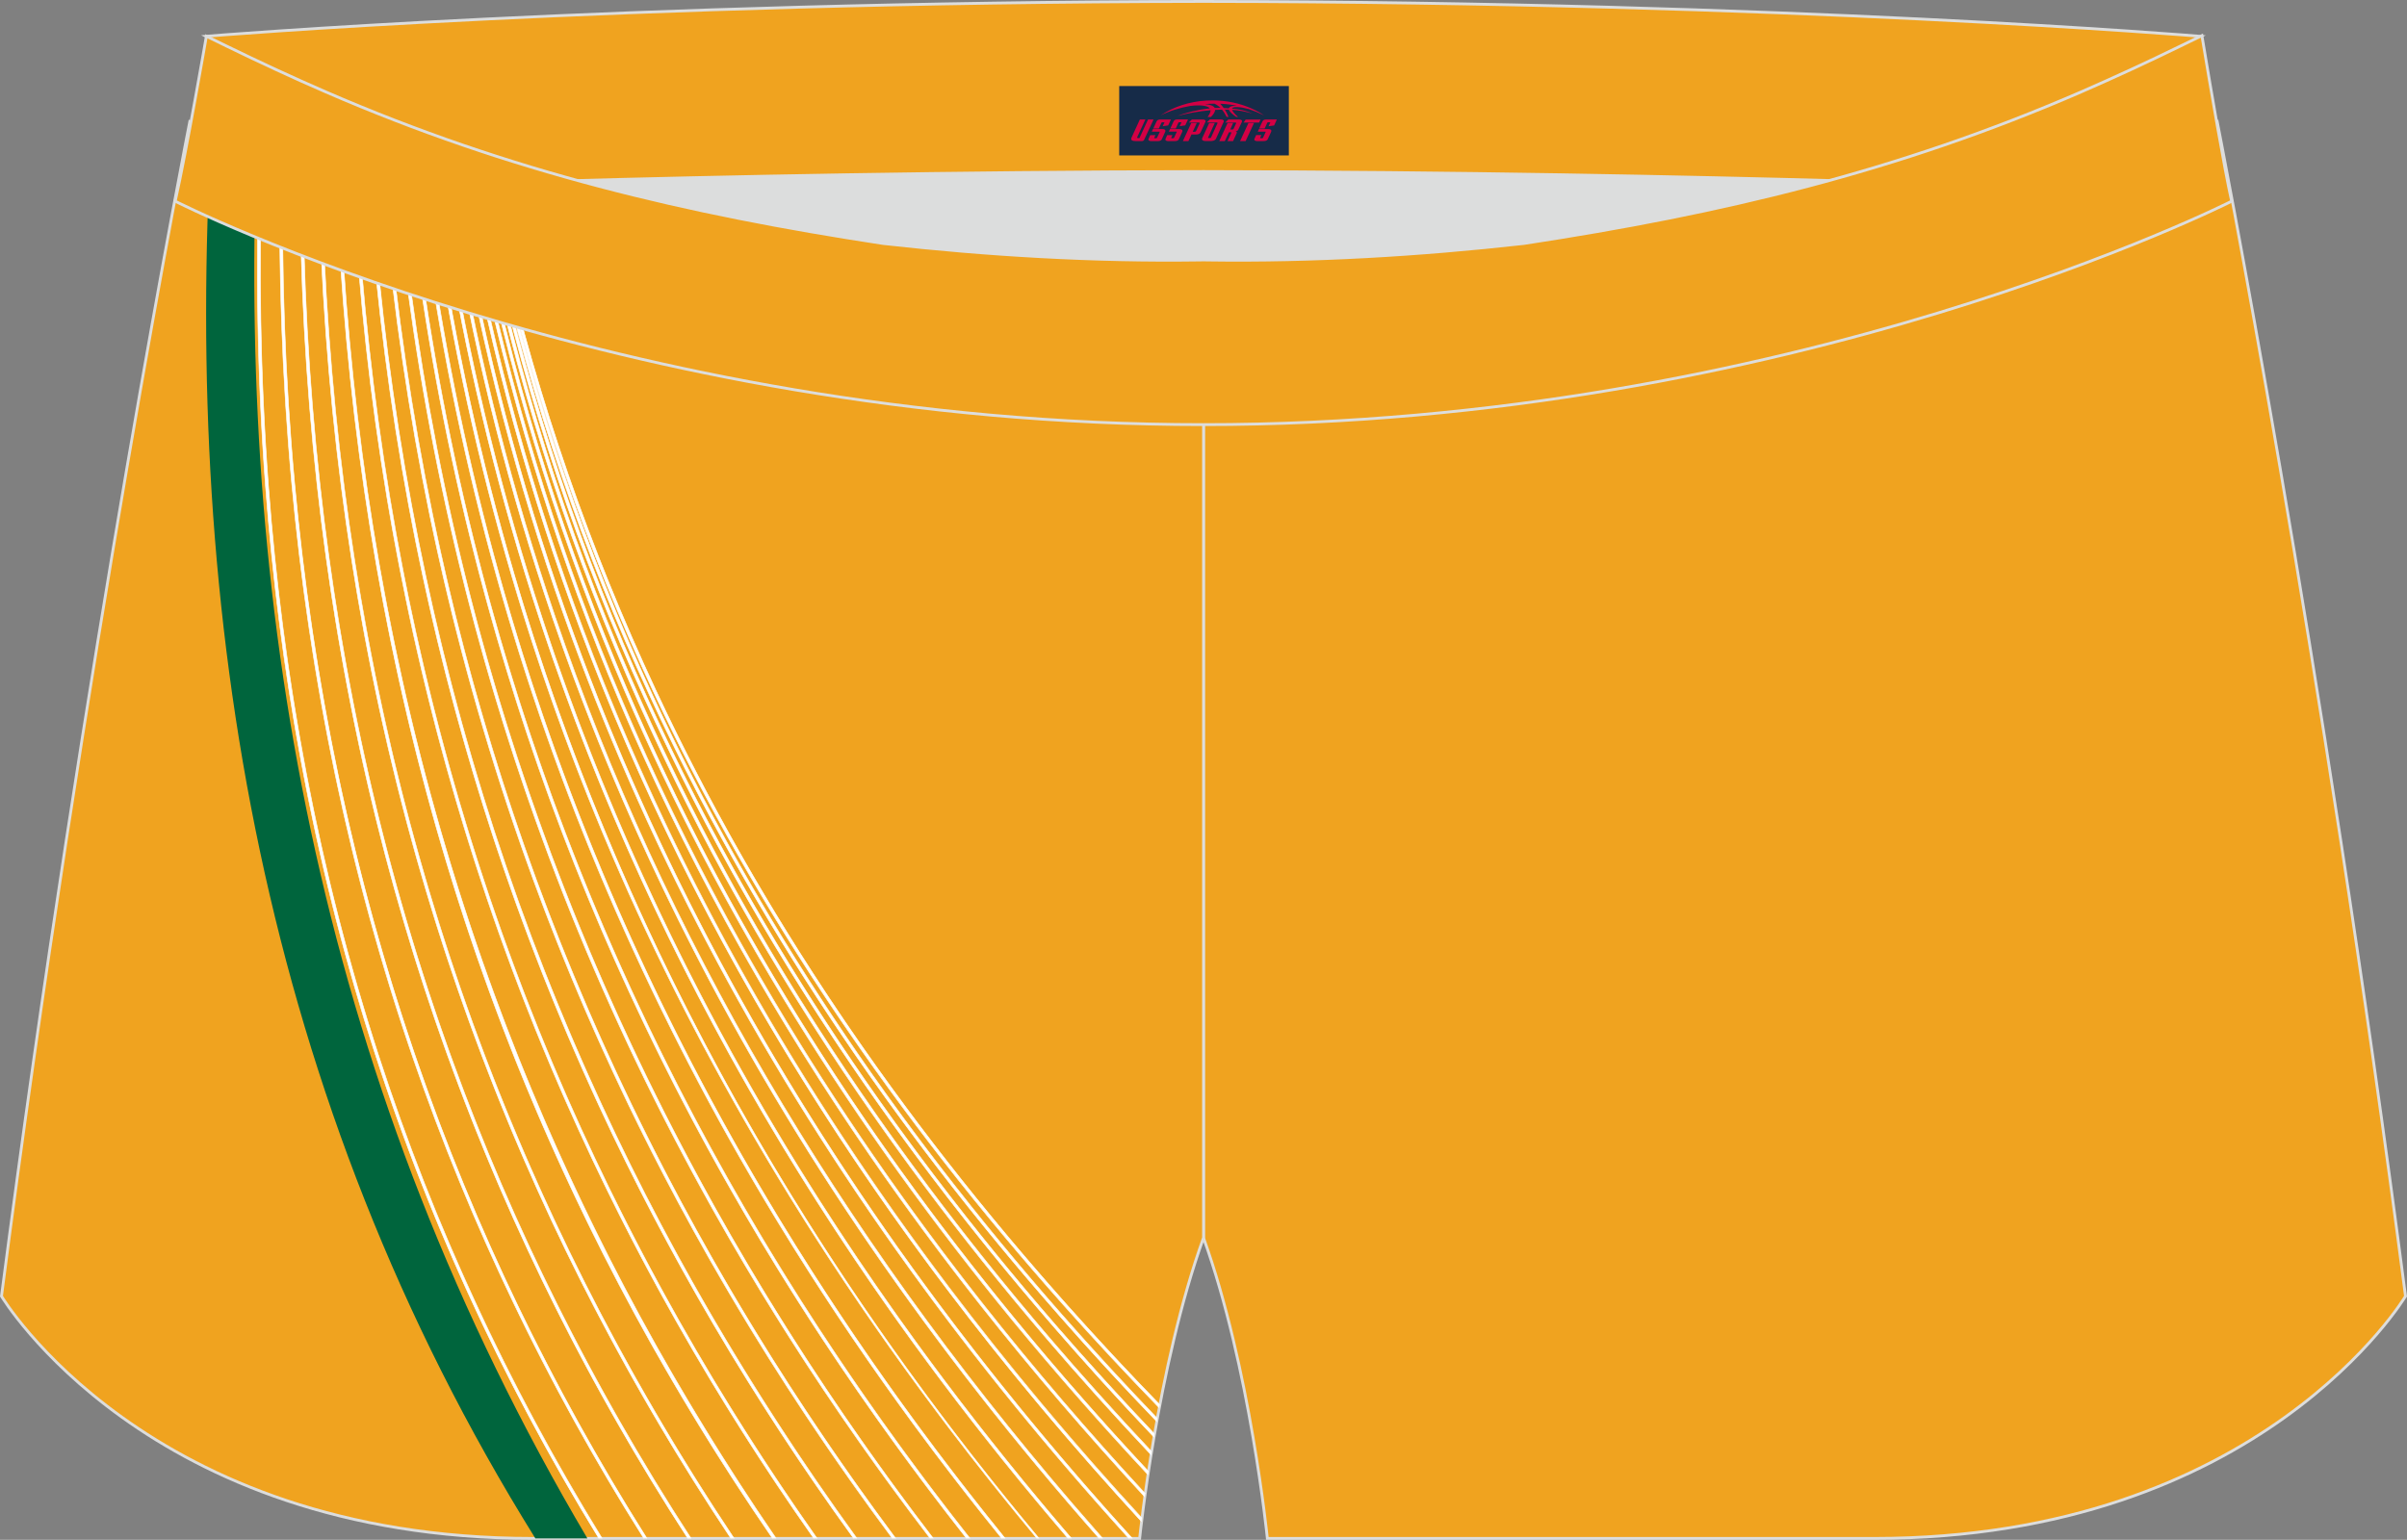 <?xml version="1.0" encoding="utf-8"?>
<!-- Generator: Adobe Illustrator 22.0.0, SVG Export Plug-In . SVG Version: 6.00 Build 0)  -->
<svg xmlns="http://www.w3.org/2000/svg" xmlns:xlink="http://www.w3.org/1999/xlink" version="1.1" id="图层_1" x="0px" y="0px" width="340.57px" height="217.94px" viewBox="0 0 340.57 217.94" enable-background="new 0 0 340.57 217.94" xml:space="preserve">
<rect x="0" y="0" width="340.57" height="217.94" fill="#808080" stroke="none"/>
<g>
	<path fill="#F0A31F" stroke="#DCDDDD" stroke-width="0.4" stroke-miterlimit="22.926" d="M217.19,46.25   c38.19-5.81,64.25-13.27,96.53-29.03c0,0,14.83,75.21,26.64,166.24c0,0-20.45,34.28-75.19,34.28c-54.73,0-85.85,0-85.85,0   s-2.44-24.27-9.04-42.56V60.11l0.44-11.42l-0.44,11.42V48.68C186.03,48.88,201.66,47.99,217.19,46.25z"/>
	<path fill="#DCDDDD" d="M217.19,46.25c32.31-4.91,55.93-11.01,81.99-22.32c-85.24-3.77-172.56-3.77-257.8,0   c26.07,11.3,49.69,17.4,82,22.32C152.9,49.57,187.67,49.57,217.19,46.25z"/>
	<path fill="#F0A31F" stroke="#DCDDDD" stroke-width="0.4" stroke-miterlimit="22.926" d="M123.39,46.25   C85.2,40.44,59.14,32.98,26.85,17.22c0,0-14.83,75.21-26.64,166.24c0,0,20.45,34.28,75.19,34.28c54.73,0,85.85,0,85.85,0   s2.45-24.27,9.04-42.56V60.11l-0.44-11.42l0.44,11.42V48.68C154.54,48.88,138.91,47.99,123.39,46.25z"/>
	<g>
		<path fill="#FFFFFF" d="M37.12,22.04c-0.55,15.59-0.31,31.16,0.85,46.68c3.84,50.85,17.74,101.09,47.22,149.02h-0.45    C55.29,169.8,41.39,119.55,37.56,68.7c-1.18-15.58-1.4-31.21-0.85-46.85L37.12,22.04z"/>
		<path fill="#FFFFFF" d="M37.16,22.06c-0.55,15.58-0.31,31.15,0.86,46.66c2.06,27.32,7.03,54.46,15.75,81.16    c7.52,23,17.82,45.68,31.47,67.85h-0.1c-13.63-22.17-23.93-44.84-31.45-67.83C44.96,123.2,40,96.05,37.93,68.73    c-1.17-15.53-1.4-31.11-0.85-46.71L37.16,22.06L37.16,22.06z M84.7,217.74h0.1c-14.09-22.93-24.62-46.4-32.2-70.19    c-8.26-25.96-13-52.31-15-78.85c-1.17-15.57-1.4-31.19-0.85-46.83l-0.08-0.04c-0.56,15.65-0.33,31.29,0.85,46.87    c2,26.53,6.74,52.9,15,78.86C60.09,171.36,70.61,194.81,84.7,217.74z"/>
		<path fill="#FFFFFF" d="M40.04,23.34c-0.23,15.08,0.27,30.13,1.65,45.1c4.72,51.14,19.6,101.4,49.85,149.29h-0.44    C60.88,169.84,46,119.56,41.28,68.43c-1.39-15.03-1.9-30.13-1.65-45.27L40.04,23.34z"/>
		<path fill="#FFFFFF" d="M40.08,23.36c-0.23,15.08,0.27,30.12,1.65,45.08c2.56,27.79,8.13,55.34,17.54,82.38    c7.9,22.71,18.51,45.06,32.31,66.92h-0.1c-13.8-21.85-24.4-44.19-32.3-66.89c-9.41-27.05-14.98-54.6-17.54-82.4    C40.27,53.47,39.76,38.42,40,23.32L40.08,23.36L40.08,23.36z M91.05,217.74h0.1c-13.94-22.09-24.62-44.69-32.54-67.64    c-9.26-26.82-14.75-54.12-17.29-81.67c-1.39-15.02-1.9-30.12-1.65-45.25l-0.08-0.03c-0.24,15.15,0.27,30.26,1.65,45.29    c2.54,27.56,8.03,54.87,17.29,81.69C66.45,173.07,77.12,195.66,91.05,217.74z"/>
		<path fill="#FFFFFF" d="M42.84,24.56c0.06,14.73,0.83,29.41,2.43,43.99c5.64,51.31,21.54,101.48,52.51,149.2h-0.45    c-30.94-47.73-46.84-97.9-52.48-149.21c-1.61-14.64-2.38-29.36-2.43-44.15L42.84,24.56z"/>
		<path fill="#FFFFFF" d="M42.88,24.57c0.06,14.73,0.83,29.39,2.43,43.97c3.05,27.73,9.09,55.13,18.9,81.99    c8.33,22.83,19.39,45.28,33.62,67.21h-0.1c-14.22-21.92-25.27-44.35-33.6-67.18c-9.81-26.87-15.85-54.27-18.9-82.01    c-1.6-14.59-2.38-29.27-2.43-44.01L42.88,24.57L42.88,24.57z M97.28,217.74h0.1c-13.96-21.54-24.86-43.57-33.14-65.98    C54.17,124.5,47.99,96.68,44.89,68.53c-1.6-14.63-2.38-29.35-2.43-44.13l-0.08-0.04c0.05,14.8,0.82,29.53,2.44,44.18    c3.1,28.17,9.28,55.99,19.35,83.25C72.43,174.19,83.32,196.21,97.28,217.74z"/>
		<path fill="#FFFFFF" d="M45.51,25.68c0.33,14.51,1.36,28.93,3.19,43.24c6.59,51.4,23.52,101.37,55.17,148.82h-0.45    c-31.63-47.46-48.55-97.43-55.13-148.83c-1.84-14.36-2.88-28.84-3.2-43.4L45.51,25.68z"/>
		<path fill="#FFFFFF" d="M45.55,25.7c0.33,14.5,1.36,28.91,3.19,43.21c3.64,28.42,10.45,56.41,21.16,83.78    c8.65,22.12,19.86,43.84,34.02,65.05h-0.1c-14.14-21.2-25.34-42.91-33.99-65.02c-10.71-27.37-17.52-55.37-21.16-83.8    c-1.83-14.31-2.87-28.74-3.19-43.26L45.55,25.7L45.55,25.7z M103.37,217.74h0.1c-14.32-21.48-25.62-43.48-34.32-65.9    c-10.52-27.1-17.22-54.81-20.82-82.94c-1.84-14.35-2.87-28.82-3.2-43.38l-0.08-0.03c0.32,14.57,1.35,29.05,3.2,43.42    c3.6,28.14,10.31,55.85,20.83,82.96C77.76,174.27,89.06,196.26,103.37,217.74z"/>
		<path fill="#FFFFFF" d="M48.04,26.72c0.58,14.4,1.87,28.69,3.96,42.85c7.56,51.4,25.52,101.08,57.81,148.17h-0.5    c-32.64-47.46-50.17-96.72-57.73-148.17c-2.09-14.21-3.38-28.56-3.97-43.01L48.04,26.72z"/>
		<path fill="#FFFFFF" d="M48.08,26.74c0.59,14.39,1.88,28.67,3.96,42.82c4.24,28.83,11.75,57.11,23.22,84.69    c8.99,21.61,20.41,42.79,34.6,63.48h-0.1c-14.18-20.68-25.59-41.85-34.57-63.45C63.71,126.7,56.2,98.41,51.96,69.57    C49.88,55.41,48.59,41.11,48,26.71L48.08,26.74L48.08,26.74z M109.26,217.74h0.1c-14.51-21.09-26.03-42.54-35.02-64.38    c-11.23-27.3-18.51-55.21-22.72-83.8c-2.09-14.21-3.38-28.54-3.97-42.99l-0.08-0.03c0.58,14.47,1.88,28.82,3.97,43.03    c4.2,28.6,11.48,56.51,22.72,83.82C83.25,175.22,94.77,196.66,109.26,217.74z"/>
		<path fill="#FFFFFF" d="M50.43,27.68c0.84,14.4,2.4,28.67,4.74,42.78c8.54,51.33,27.54,100.63,60.44,147.28h-0.46    C82.29,171.09,63.3,121.79,54.76,70.46C52.4,56.29,50.84,41.97,50,27.51L50.43,27.68z"/>
		<path fill="#FFFFFF" d="M50.47,27.7c0.84,14.4,2.4,28.65,4.74,42.75c4.85,29.17,13.09,57.69,25.33,85.44    c9.3,21.08,20.91,41.71,35.12,61.85h-0.1c-14.19-20.13-25.8-40.75-35.09-61.82c-12.24-27.75-20.48-56.28-25.33-85.46    c-2.35-14.12-3.91-28.39-4.74-42.8L50.47,27.7L50.47,27.7z M115.1,217.74h0.1c-14.15-20.08-25.72-40.65-35-61.65    c-12.28-27.81-20.54-56.39-25.4-85.63c-2.35-14.16-3.92-28.47-4.76-42.92l-0.08-0.03c0.84,14.47,2.4,28.8,4.76,42.97    c4.87,29.25,13.13,57.84,25.41,85.65C89.4,177.11,100.97,197.67,115.1,217.74z"/>
		<path fill="#FFFFFF" d="M52.69,28.57c1.09,14.48,2.91,28.8,5.54,42.93c9.52,51.22,29.55,100.09,63.01,146.24h-0.46    c-33.43-46.16-53.45-95.02-62.96-146.23c-2.64-14.19-4.47-28.56-5.56-43.11L52.69,28.57z"/>
		<path fill="#FFFFFF" d="M52.74,28.58c1.09,14.48,2.91,28.78,5.54,42.91c5.14,27.67,13.35,54.65,25.09,80.89    c9.99,22.34,22.54,44.14,37.93,65.36h-0.1c-15.38-21.21-27.92-43-37.91-65.32c-11.74-26.24-19.95-53.24-25.1-80.91    c-2.63-14.14-4.46-28.46-5.54-42.96L52.74,28.58L52.74,28.58z M120.74,217.74h0.1c-14.41-19.88-26.32-40.27-35.98-61.13    c-12.76-27.56-21.58-55.96-27-85.11c-2.64-14.19-4.47-28.55-5.56-43.08l-0.08-0.03c1.09,14.55,2.92,28.93,5.56,43.13    c5.42,29.16,14.24,57.56,27,85.13C94.43,177.49,106.34,197.87,120.74,217.74z"/>
		<path fill="#FFFFFF" d="M54.81,29.37c1.34,14.69,3.46,29.17,6.4,43.45c10.5,51,31.54,99.35,65.53,144.92h-0.46    C92.32,172.17,71.3,123.83,60.8,72.84c-2.95-14.33-5.07-28.88-6.42-43.62L54.81,29.37z"/>
		<path fill="#FFFFFF" d="M54.85,29.39c1.34,14.68,3.46,29.16,6.4,43.43c6.11,29.64,15.77,58.39,29.47,86.22    c9.87,20.05,21.83,39.62,36.07,58.71h-0.1c-14.22-19.07-26.18-38.63-36.04-58.67c-13.7-27.83-23.36-56.59-29.47-86.24    c-2.94-14.28-5.06-28.78-6.4-43.47L54.85,29.39L54.85,29.39z M126.22,217.74h0.1c-14.2-19.05-26.14-38.59-35.99-58.6    c-13.71-27.86-23.38-56.63-29.49-86.31c-2.95-14.32-5.07-28.86-6.42-43.6l-0.09-0.03c1.35,14.76,3.47,29.31,6.42,43.65    c6.11,29.68,15.79,58.46,29.5,86.32C100.11,179.17,112.04,198.7,126.22,217.74z"/>
		<path fill="#FFFFFF" d="M56.8,30.11c1.61,15,4.03,29.75,7.31,44.25c11.46,50.68,33.66,98.69,67.94,143.37h-0.44    c-34.42-44.91-56.42-92.65-67.9-143.35c-3.3-14.57-5.73-29.38-7.34-44.43L56.8,30.11z"/>
		<path fill="#FFFFFF" d="M56.85,30.13c1.61,14.99,4.03,29.73,7.31,44.23c6.69,29.56,17.02,58.22,31.28,85.83    c10.19,19.73,22.38,38.93,36.66,57.55H132c-14.27-18.6-26.45-37.79-36.63-57.51c-14.26-27.62-24.6-56.28-31.29-85.85    c-3.29-14.52-5.71-29.28-7.32-44.28L56.85,30.13L56.85,30.13z M131.56,217.74h0.1c-14.16-18.47-26.22-37.42-36.3-56.85    c-14.44-27.83-24.85-56.66-31.61-86.51c-3.3-14.56-5.73-29.36-7.34-44.41l-0.09-0.03c1.6,15.07,4.04,29.89,7.34,44.46    c6.76,29.86,17.17,58.69,31.62,86.53C105.37,180.35,117.41,199.28,131.56,217.74z"/>
		<path fill="#FFFFFF" d="M58.65,30.79c1.88,15.43,4.64,30.56,8.32,45.41c12.45,50.31,35.41,97.38,70.27,141.54h-0.48    C101.94,173.58,79,126.52,66.55,76.22c-3.69-14.91-6.46-30.1-8.34-45.59L58.65,30.79z"/>
		<path fill="#FFFFFF" d="M58.69,30.8c1.88,15.42,4.64,30.54,8.31,45.38c7.5,30.29,18.81,59.41,34.23,87.42    c10.19,18.52,22.18,36.55,36.06,54.13h-0.1c-13.86-17.56-25.84-35.59-36.02-54.09C85.74,135.63,74.43,106.5,66.93,76.2    c-3.68-14.86-6.44-30-8.32-45.44L58.69,30.8L58.69,30.8z M136.71,217.74h0.1c-14.44-18.31-26.84-37.12-37.29-56.45    c-14.76-27.3-25.65-55.63-32.93-85.08c-3.69-14.9-6.46-30.09-8.34-45.57l-0.09-0.03c1.88,15.5,4.65,30.7,8.35,45.62    c7.29,29.45,18.18,57.8,32.94,85.1C109.9,180.65,122.29,199.44,136.71,217.74z"/>
		<path fill="#FFFFFF" d="M60.36,31.39c2.18,16.04,5.33,31.74,9.48,47.1c13.41,49.73,37.24,95.96,72.38,139.25h-0.48    c-35.1-43.28-58.9-89.5-72.31-139.21c-4.16-15.42-7.31-31.18-9.5-47.28L60.36,31.39z"/>
		<path fill="#FFFFFF" d="M60.41,31.41c2.19,16.03,5.33,31.72,9.47,47.07c8.25,30.57,20.43,59.82,36.75,87.88    c10.23,17.58,22.1,34.7,35.64,51.38h-0.11c-13.53-16.67-25.38-33.77-35.6-51.34c-16.33-28.06-28.52-57.32-36.76-87.9    c-4.14-15.37-7.3-31.07-9.48-47.12L60.41,31.41L60.41,31.41z M141.69,217.74h0.1c-13.48-16.63-25.3-33.68-35.51-51.21    c-16.36-28.1-28.56-57.4-36.82-88.02c-4.15-15.41-7.31-31.16-9.5-47.26l-0.09-0.03c2.19,16.12,5.35,31.88,9.51,47.31    c8.26,30.63,20.47,59.93,36.83,88.04C116.41,184.08,128.22,201.13,141.69,217.74z"/>
		<path fill="#FFFFFF" d="M61.93,31.94c2.52,16.88,6.13,33.33,10.84,49.38c14.36,48.94,38.96,94.17,74.25,136.42h-0.29    c-35.37-42.48-59.98-87.36-74.37-136.38c-4.73-16.11-8.34-32.63-10.87-49.57L61.93,31.94z"/>
		<path fill="#FFFFFF" d="M61.97,31.95c2.52,16.87,6.13,33.31,10.83,49.35c9.02,30.74,22.08,60.01,39.29,88.01    c10.19,16.58,21.85,32.71,34.98,48.43h-0.11c-13.11-15.71-24.75-31.82-34.94-48.38c-17.22-28-30.28-57.28-39.3-88.03    c-4.71-16.06-8.32-32.52-10.84-49.41L61.97,31.95L61.97,31.95z M146.67,217.74h0.11c-13.17-15.81-24.86-31.97-35.07-48.54    c-17.22-27.94-30.28-57.08-39.31-87.85c-4.72-16.1-8.34-32.61-10.86-49.54l-0.09-0.03c2.52,16.95,6.14,33.48,10.87,49.6    c9.03,30.78,22.09,59.93,39.32,87.87C121.84,185.8,133.51,201.94,146.67,217.74z"/>
		<path fill="#FFFFFF" d="M63.37,32.43c2.87,17.77,6.97,35.03,12.29,51.81c15.25,48.1,40.56,92.3,75.94,133.49h-0.48    c-35.33-41.19-60.62-85.37-75.86-133.45c-5.34-16.84-9.45-34.17-12.32-52.01L63.37,32.43z"/>
		<path fill="#FFFFFF" d="M63.42,32.45c2.87,17.76,6.97,35.01,12.29,51.78c9.86,31.09,23.92,60.56,42.19,88.63    c9.99,15.36,21.25,30.31,33.76,44.88h-0.11c-12.5-14.56-23.74-29.49-33.72-44.83c-18.27-28.08-32.34-57.55-42.2-88.65    C70.3,67.47,66.2,50.2,63.33,32.42L63.42,32.45L63.42,32.45z M151.07,217.74h0.11c-12.47-14.54-23.69-29.44-33.66-44.77    c-18.27-28.09-32.35-57.58-42.21-88.69c-5.34-16.84-9.44-34.15-12.32-51.98l-0.09-0.03c2.88,17.85,6.99,35.18,12.33,52.03    c9.87,31.12,23.94,60.61,42.22,88.71C127.4,188.32,138.61,203.22,151.07,217.74z"/>
		<path fill="#00653D" d="M83.11,217.74C45.46,154.05,33.81,87.84,36.3,21.67c-2.11-0.96-4.24-1.95-6.39-2.98    c-3.9,68.4,6.92,136.55,45.84,199.05L83.11,217.74L83.11,217.74z"/>
		<path fill="#FFFFFF" d="M64.68,32.87c3.24,18.71,7.86,36.8,13.83,54.33c15.43,45.27,39.92,86.81,73.14,125.53    c1.44,1.68,2.89,3.35,4.36,5.01h-0.48c-35.39-40.13-61.32-83.27-77.41-130.48c-6-17.6-10.63-35.76-13.87-54.53L64.68,32.87z"/>
		<path fill="#FFFFFF" d="M64.73,32.89c3.24,18.7,7.86,36.78,13.83,54.3c7.71,22.63,17.69,44.33,29.9,65.21    c12.2,20.88,26.63,40.94,43.23,60.3c1.45,1.68,2.91,3.36,4.39,5.04h-0.11c-1.46-1.65-2.91-3.32-4.34-4.98    c-16.61-19.36-31.04-39.43-43.24-60.31c-12.2-20.89-22.19-42.59-29.9-65.23c-5.98-17.54-10.6-35.64-13.84-54.36L64.73,32.89    L64.73,32.89z M155.47,217.74h0.11c-11.86-13.45-22.66-27.23-32.38-41.4c-19.29-28.1-34.34-57.7-45.04-89.09    c-5.99-17.59-10.62-35.74-13.87-54.5l-0.09-0.03c3.25,18.79,7.88,36.96,13.88,54.56c10.7,31.4,25.76,61,45.05,89.11    C132.84,190.53,143.62,204.31,155.47,217.74z"/>
		<path fill="#FFFFFF" d="M65.87,33.26c3.61,19.64,8.76,38.55,15.41,56.81c16.89,46.39,43.44,88.55,78.94,127.67h-0.49    c-35.44-39.1-61.96-81.24-78.84-127.6c-6.67-18.32-11.84-37.3-15.45-57.02L65.87,33.26z"/>
		<path fill="#FFFFFF" d="M65.91,33.28c3.61,19.63,8.76,38.53,15.41,56.78c11.5,31.58,27.48,61.2,47.7,89.24    c9.49,13.15,19.91,25.95,31.25,38.44h-0.11c-11.32-12.48-21.73-25.26-31.21-38.4c-20.23-28.04-36.21-57.67-47.72-89.26    C74.59,71.82,69.43,52.9,65.82,33.25L65.91,33.28L65.91,33.28z M159.67,217.74h0.11c-11.27-12.43-21.64-25.17-31.08-38.26    c-20.26-28.07-36.26-57.73-47.78-89.36c-6.67-18.31-11.83-37.29-15.45-56.99l-0.09-0.03C69,52.83,74.17,71.82,80.84,90.15    c11.52,31.63,27.52,61.3,47.79,89.38C138.06,192.6,148.41,205.32,159.67,217.74z"/>
		<path fill="#FFFFFF" d="M66.94,33.62c3.98,20.54,9.66,40.23,16.98,59.17c17.19,44.46,43.39,84.76,77.65,122.1l-0.06,0.48    c-34.42-37.46-60.73-77.89-77.98-122.51c-7.35-19-13.05-38.77-17.03-59.38L66.94,33.62z"/>
		<path fill="#FFFFFF" d="M66.99,33.63c3.98,20.53,9.66,40.21,16.98,59.14c12.28,31.76,29.16,61.41,50.3,89.36    c8.44,11.16,17.55,22.05,27.32,32.69l-0.01,0.11c-9.79-10.67-18.92-21.57-27.37-32.75c-21.14-27.97-38.03-57.62-50.31-89.39    C76.56,73.85,70.88,54.15,66.9,33.6L66.99,33.63L66.99,33.63z M161.51,215.41l0.01-0.11c-9.87-10.74-19.07-21.73-27.58-32.98    c-21.17-27.99-38.07-57.68-50.37-89.48c-7.35-19-13.04-38.75-17.02-59.35l-0.09-0.03c3.98,20.63,9.69,40.4,17.04,59.41    c12.3,31.81,29.21,61.51,50.38,89.5C142.4,193.65,151.62,204.65,161.51,215.41z"/>
		<path fill="#FFFFFF" d="M67.89,33.92c4.34,21.41,10.55,41.85,18.54,61.42c17.27,42.31,42.84,80.6,75.6,116.05l-0.06,0.47    c-32.9-35.56-58.58-73.98-75.92-116.44c-8.02-19.64-14.25-40.15-18.6-61.64L67.89,33.92z"/>
		<path fill="#FFFFFF" d="M67.94,33.93c4.34,21.4,10.55,41.83,18.54,61.39c13.04,31.93,30.8,61.57,52.8,89.43    c7.15,9.04,14.74,17.9,22.76,26.59l-0.01,0.1c-8.04-8.7-15.65-17.58-22.81-26.64c-22.01-27.86-39.77-57.51-52.81-89.45    c-8-19.59-14.22-40.03-18.56-61.45L67.94,33.93L67.94,33.93z M161.96,211.91l0.01-0.1c-8.13-8.78-15.81-17.74-23.04-26.89    c-22.03-27.88-39.8-57.56-52.85-89.52C78.07,75.76,71.84,55.27,67.5,33.79l-0.09-0.03c4.34,21.5,10.58,42.01,18.6,61.67    c13.06,31.97,30.83,61.65,52.86,89.54C146.12,194.13,153.82,203.11,161.96,211.91z"/>
		<path fill="#FFFFFF" d="M68.72,34.18C73.4,56.41,80.14,77.54,88.79,97.7c17.31,40.35,42.28,76.83,73.71,110.55l-0.07,0.46    c-31.58-33.83-56.65-70.43-74.03-110.93c-8.68-20.23-15.43-41.42-20.12-63.74L68.72,34.18z"/>
		<path fill="#FFFFFF" d="M68.76,34.2c4.68,22.22,11.42,43.34,20.06,63.48c13.7,31.94,32.2,61.45,54.91,89.1    c5.97,7.27,12.23,14.4,18.77,21.42l-0.02,0.1c-6.56-7.03-12.83-14.19-18.82-21.48c-22.71-27.65-41.22-57.17-54.92-89.12    c-8.65-20.17-15.39-41.3-20.07-63.54L68.76,34.2L68.76,34.2z M162.41,208.77l0.02-0.1c-6.63-7.1-12.97-14.32-19.01-21.68    c-22.74-27.68-41.27-57.23-54.99-89.22c-8.67-20.22-15.43-41.4-20.11-63.71l-0.09-0.03c4.69,22.32,11.44,43.53,20.12,63.77    c13.73,32,32.26,61.56,55,89.25C149.42,194.41,155.77,201.65,162.41,208.77z"/>
		<path fill="#FFFFFF" d="M69.47,34.42c4.97,22.83,12.13,44.44,21.31,64.99c17.31,38.76,41.78,73.74,72.16,106.04l-0.07,0.45    c-30.52-32.4-55.1-67.5-72.48-106.41C81.18,78.88,74,57.19,69.03,34.28L69.47,34.42z"/>
		<path fill="#FFFFFF" d="M69.52,34.43c4.97,22.82,12.13,44.42,21.3,64.96c14.41,32.27,33.78,61.92,57.4,89.58    c4.74,5.55,9.65,11.02,14.73,16.42l-0.02,0.1c-5.09-5.41-10.02-10.9-14.77-16.47c-23.62-27.67-43-57.33-57.41-89.6    C81.56,78.87,74.39,57.25,69.42,34.4L69.52,34.43L69.52,34.43z M162.85,205.95l0.02-0.1c-5.17-5.49-10.17-11.05-14.99-16.7    c-23.64-27.69-43.03-57.37-57.46-89.68c-9.2-20.61-16.38-42.28-21.36-65.18l-0.09-0.03c4.98,22.93,12.16,44.62,21.37,65.25    c14.43,32.31,33.83,62,57.47,89.69C152.65,194.87,157.67,200.45,162.85,205.95z"/>
		<path fill="#FFFFFF" d="M70.11,34.62c5.05,22.56,12.26,43.88,21.45,64.11c17.36,38.23,41.75,72.6,71.8,104.23l-0.08,0.45    c-30.19-31.73-54.69-66.21-72.11-104.59c-9.22-20.3-16.45-41.69-21.51-64.33L70.11,34.62z"/>
		<path fill="#FFFFFF" d="M70.15,34.63c5.04,22.55,12.26,43.85,21.44,64.08c14.56,32.06,34.06,61.4,57.69,88.68    c4.54,5.24,9.24,10.41,14.08,15.51l-0.02,0.1c-4.86-5.11-9.57-10.3-14.13-15.56c-23.64-27.29-43.14-56.64-57.7-88.7    C82.33,78.5,75.11,57.18,70.06,34.6L70.15,34.63L70.15,34.63z M163.27,203.45l0.02-0.1c-4.93-5.19-9.71-10.44-14.34-15.78    c-23.65-27.31-43.17-56.68-57.74-88.77c-9.21-20.29-16.45-41.67-21.5-64.3l-0.09-0.03c5.06,22.66,12.29,44.06,21.52,64.36    c14.57,32.1,34.1,61.48,57.76,88.79C153.52,192.97,158.32,198.25,163.27,203.45z"/>
		<path fill="#FFFFFF" d="M70.63,34.78c5.12,22.34,12.39,43.41,21.59,63.38c17.41,37.77,41.74,71.58,71.53,102.6l-0.08,0.44    c-29.92-31.11-54.36-65.04-71.83-102.95c-9.23-20.03-16.52-41.18-21.65-63.6L70.63,34.78z"/>
		<path fill="#FFFFFF" d="M70.68,34.79c5.11,22.33,12.38,43.39,21.58,63.35c14.69,31.86,34.3,60.91,57.96,87.83    c4.38,4.98,8.89,9.89,13.54,14.73l-0.02,0.1c-4.66-4.85-9.19-9.78-13.58-14.77c-23.66-26.93-43.28-55.99-57.98-87.86    C82.97,78.2,75.7,57.12,70.58,34.76L70.68,34.79L70.68,34.79z M163.66,201.24l0.02-0.1c-4.73-4.93-9.33-9.92-13.79-14.99    c-23.68-26.95-43.31-56.03-58.02-87.93C82.64,78.2,75.35,57.07,70.23,34.65l-0.09-0.03c5.13,22.44,12.42,43.59,21.66,63.64    c14.71,31.9,34.35,60.99,58.03,87.94C154.29,191.29,158.9,196.3,163.66,201.24z"/>
		<path fill="#FFFFFF" d="M71.08,34.91c5.17,22.15,12.48,43.01,21.7,62.74c17.46,37.37,41.76,70.7,71.33,101.16l-0.08,0.44    c-29.71-30.56-54.11-64-71.64-101.51c-9.25-19.8-16.58-40.73-21.76-62.97L71.08,34.91z"/>
		<path fill="#FFFFFF" d="M71.12,34.92c5.17,22.14,12.48,42.99,21.69,62.71c14.8,31.69,34.52,60.47,58.21,87.07    c4.24,4.76,8.6,9.45,13.09,14.07l-0.02,0.1c-4.5-4.64-8.88-9.34-13.13-14.11c-23.69-26.6-43.42-55.39-58.23-87.09    C83.51,77.93,76.2,57.07,71.03,34.9L71.12,34.92L71.12,34.92z M164.01,199.31l0.02-0.1c-4.57-4.7-9.02-9.48-13.33-14.32    c-23.71-26.62-43.45-55.44-58.27-87.16c-9.25-19.79-16.58-40.71-21.76-62.94l-0.09-0.03c5.18,22.25,12.52,43.19,21.77,63.01    c14.82,31.73,34.57,60.55,58.29,87.18C154.96,189.8,159.43,194.59,164.01,199.31z"/>
	</g>
	<path fill="#F0A31F" stroke="#DCDDDD" stroke-width="0.4" stroke-miterlimit="22.926" d="M41.39,26.9c0,0,57.06-2.52,128.9-2.62   c71.83,0.1,128.9,2.62,128.9,2.62c4.74-2.06,7.2-19.34,12.17-21.76c0,0-58.03-4.85-141.07-4.94C87.25,0.3,29.2,5.13,29.2,5.13   C34.17,7.56,36.65,24.84,41.39,26.9z"/>
	<path fill="#F0A31F" stroke="#DCDDDD" stroke-width="0.4" stroke-miterlimit="22.926" d="M124.94,34.46   c14.85,1.66,29.79,2.55,44.73,2.34l0.61-0.01l0.61,0.01c14.94,0.21,29.88-0.68,44.73-2.34c28.02-4.27,52.81-10.15,78.82-21.44   c4.73-2.06,9.42-4.23,14.05-6.49l3.06-1.49c1.29,7.74,3.2,18.96,4.21,23.44c0,0-62.32,31.65-145.49,31.62   C87.11,60.13,24.79,28.48,24.79,28.48C26.4,21.34,29.2,5.13,29.2,5.13l0.29,0.14l2.58,1.26c4.64,2.26,9.32,4.44,14.05,6.49   C72.14,24.31,96.92,30.19,124.94,34.46z"/>
	
</g>
<g id="tag_logo">
	<rect y="12.18" fill="#162B48" width="24" height="9.818" x="158.36"/>
	<g>
		<path fill="#D30044" d="M174.32,15.37l0.005-0.011c0.131-0.311,1.085-0.262,2.351,0.071c0.715,0.24,1.44,0.54,2.193,0.9    c-0.218-0.147-0.447-0.289-0.682-0.42l0.011,0.005l-0.011-0.005c-1.478-0.845-3.218-1.418-5.1-1.62    c-1.282-0.115-1.658-0.082-2.411-0.055c-2.449,0.142-4.68,0.905-6.458,2.095c1.26-0.638,2.722-1.075,4.195-1.336    c1.467-0.18,2.476-0.033,2.771,0.344c-1.691,0.175-3.469,0.633-4.555,1.075c1.156-0.338,2.967-0.665,4.647-0.813    c0.016,0.251-0.115,0.567-0.415,0.96h0.475c0.376-0.382,0.584-0.725,0.595-1.004c0.333-0.022,0.66-0.033,0.971-0.033    C173.15,15.81,173.36,16.16,173.56,16.55h0.262c-0.125-0.344-0.295-0.687-0.518-1.036c0.207,0,0.393,0.005,0.567,0.011    c0.104,0.267,0.496,0.66,1.058,1.025h0.245c-0.442-0.365-0.753-0.753-0.835-1.004c1.047,0.065,1.696,0.224,2.885,0.513    C176.14,15.63,175.4,15.46,174.32,15.37z M171.88,15.28c-0.164-0.295-0.655-0.485-1.402-0.551    c0.464-0.033,0.922-0.055,1.364-0.055c0.311,0.147,0.589,0.344,0.84,0.589C172.42,15.26,172.15,15.27,171.88,15.28z M173.86,15.33c-0.224-0.016-0.458-0.027-0.715-0.044c-0.147-0.202-0.311-0.398-0.502-0.6c0.082,0,0.164,0.005,0.24,0.011    c0.72,0.033,1.429,0.125,2.138,0.273C174.35,14.93,173.97,15.09,173.86,15.33z"/>
		<path fill="#D30044" d="M161.28,16.91L160.11,19.46C159.93,19.83,160.2,19.97,160.68,19.97l0.873,0.005    c0.115,0,0.251-0.049,0.327-0.175l1.342-2.891H162.44L161.22,19.54H161.05c-0.147,0-0.185-0.033-0.147-0.125l1.156-2.504H161.28L161.28,16.91z M163.14,18.26h1.271c0.36,0,0.584,0.125,0.442,0.425L164.38,19.72C164.28,19.94,164.01,19.97,163.78,19.97H162.86c-0.267,0-0.442-0.136-0.349-0.333l0.235-0.513h0.742L163.31,19.5C163.29,19.55,163.33,19.56,163.39,19.56h0.18    c0.082,0,0.125-0.016,0.147-0.071l0.376-0.813c0.011-0.022,0.011-0.044-0.055-0.044H162.97L163.14,18.26L163.14,18.26z M163.96,18.19h-0.78l0.475-1.025c0.098-0.218,0.338-0.256,0.578-0.256H165.68L165.29,17.75L164.51,17.87l0.262-0.562H164.48c-0.082,0-0.12,0.016-0.147,0.071L163.96,18.19L163.96,18.19z M165.55,18.26L165.38,18.63h1.069c0.06,0,0.06,0.016,0.049,0.044    L166.12,19.49C166.1,19.54,166.06,19.56,165.98,19.56H165.8c-0.055,0-0.104-0.011-0.082-0.06l0.175-0.376H165.15L164.92,19.64C164.82,19.83,165,19.97,165.27,19.97h0.916c0.24,0,0.502-0.033,0.605-0.251l0.475-1.031c0.142-0.3-0.082-0.425-0.442-0.425H165.55L165.55,18.26z M166.36,18.19l0.371-0.818c0.022-0.055,0.06-0.071,0.147-0.071h0.295L166.91,17.86l0.791-0.115l0.387-0.845H166.64c-0.24,0-0.48,0.038-0.578,0.256L165.59,18.19L166.36,18.19L166.36,18.19z M168.76,18.65h0.278c0.087,0,0.153-0.022,0.202-0.115    l0.496-1.075c0.033-0.076-0.011-0.12-0.125-0.12H168.21l0.431-0.431h1.522c0.355,0,0.485,0.153,0.393,0.355l-0.676,1.445    c-0.06,0.125-0.175,0.333-0.644,0.327l-0.649-0.005L168.15,19.97H167.37l1.178-2.558h0.785L168.76,18.65L168.76,18.65z     M171.35,19.46c-0.022,0.049-0.06,0.076-0.142,0.076h-0.191c-0.082,0-0.109-0.027-0.082-0.076l0.944-2.051h-0.785l-0.987,2.138    c-0.125,0.273,0.115,0.415,0.453,0.415h0.72c0.327,0,0.649-0.071,0.769-0.322l1.085-2.384c0.093-0.202-0.06-0.355-0.415-0.355    h-1.533l-0.431,0.431h1.38c0.115,0,0.164,0.033,0.131,0.104L171.35,19.46L171.35,19.46z M174.07,18.33h0.278    c0.087,0,0.158-0.022,0.202-0.115l0.344-0.753c0.033-0.076-0.011-0.12-0.125-0.12h-1.402l0.425-0.431h1.527    c0.355,0,0.485,0.153,0.393,0.355l-0.529,1.124c-0.044,0.093-0.147,0.18-0.393,0.18c0.224,0.011,0.256,0.158,0.175,0.327    l-0.496,1.075h-0.785l0.54-1.167c0.022-0.055-0.005-0.087-0.104-0.087h-0.235L173.3,19.97h-0.785l1.178-2.558h0.785L174.07,18.33L174.07,18.33z M176.64,17.42L175.46,19.97h0.785l1.184-2.558H176.64L176.64,17.42z M178.15,17.35l0.202-0.431h-2.1l-0.295,0.431    H178.15L178.15,17.35z M178.13,18.26h1.271c0.36,0,0.584,0.125,0.442,0.425l-0.475,1.031c-0.104,0.218-0.371,0.251-0.605,0.251    h-0.916c-0.267,0-0.442-0.136-0.349-0.333l0.235-0.513h0.742L178.3,19.5c-0.022,0.049,0.022,0.06,0.082,0.06h0.18    c0.082,0,0.125-0.016,0.147-0.071l0.376-0.813c0.011-0.022,0.011-0.044-0.049-0.044h-1.069L178.13,18.26L178.13,18.26z     M178.94,18.19H178.16l0.475-1.025c0.098-0.218,0.338-0.256,0.578-0.256h1.451l-0.387,0.845l-0.791,0.115l0.262-0.562h-0.295    c-0.082,0-0.12,0.016-0.147,0.071L178.94,18.19z"/>
	</g>
</g>
</svg>